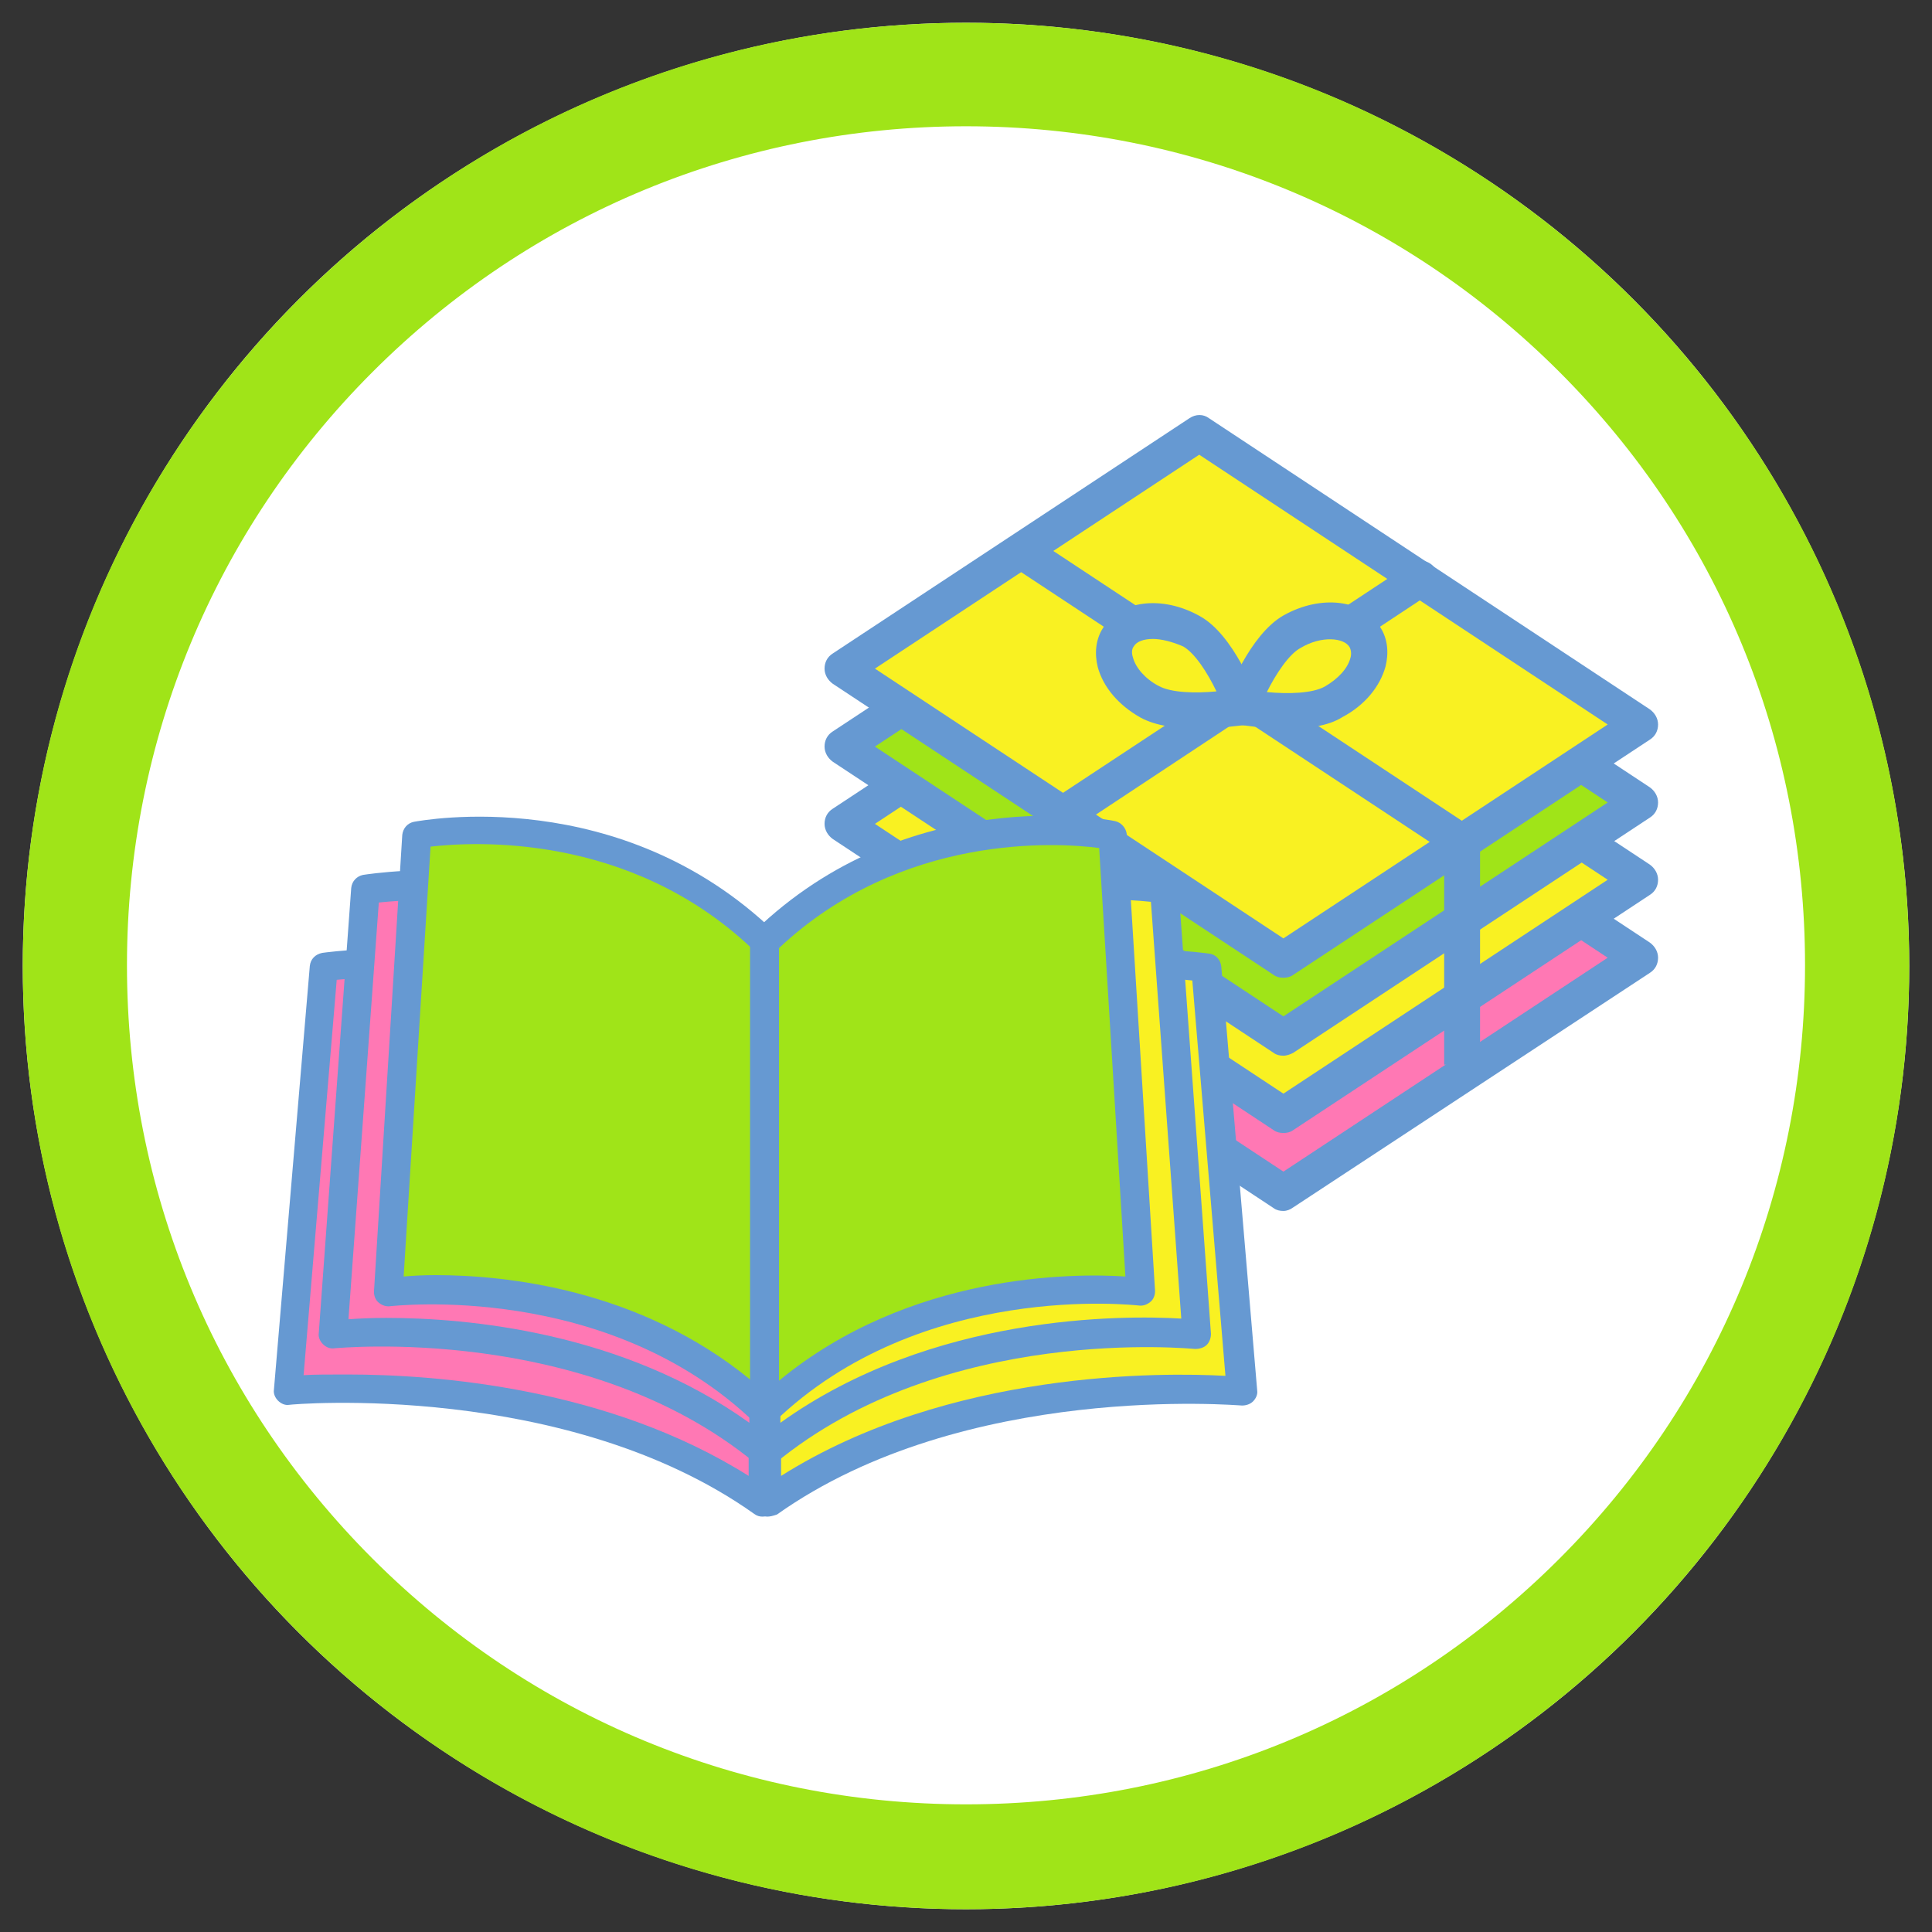 <?xml version="1.0" encoding="utf-8"?>
<!-- Generator: Adobe Illustrator 22.0.1, SVG Export Plug-In . SVG Version: 6.00 Build 0)  -->
<svg version="1.1" id="レイヤー_1" xmlns="http://www.w3.org/2000/svg" xmlns:xlink="http://www.w3.org/1999/xlink" x="0px"
	 y="0px" width="280px" height="280px" viewBox="0 0 280 280" style="enable-background:new 0 0 280 280;" xml:space="preserve">
<rect x="0" y="0" width="280" height="280" fill="#333333" stroke="none"/>
<style type="text/css">
	.st0{fill:#FFFFFF;}
	.st1{fill:#A0E418;}
	.st2{fill:#FF78B4;}
	.st3{fill:#6699D2;}
	.st4{fill:#F9F122;}
</style>
<g>
	<g>
		<circle class="st0" cx="140" cy="140" r="136.7"/>
		<path class="st1" d="M140,18.3c32.5,0,63.1,12.7,86,35.6c23,23,35.6,53.5,35.6,86c0,32.5-12.7,63.1-35.6,86
			c-23,23-53.5,35.6-86,35.6c-32.5,0-63.1-12.7-86-35.6c-23-23-35.6-53.5-35.6-86c0-32.5,12.7-63.1,35.6-86S107.5,18.3,140,18.3
			 M140,3.3C64.5,3.3,3.3,64.5,3.3,140c0,75.5,61.2,136.7,136.7,136.7c75.5,0,136.7-61.2,136.7-136.7C276.7,64.5,215.5,3.3,140,3.3
			L140,3.3z"/>
	</g>
	<g>
		<g>
			<g>
				<polygon class="st2" points="186,172.9 122.1,130.7 173.8,96.5 237.7,138.7 				"/>
				<path class="st3" d="M186,175.5c-0.5,0-1-0.1-1.4-0.4l-63.9-42.2c-0.7-0.5-1.2-1.3-1.2-2.2s0.4-1.7,1.2-2.2l51.7-34.1
					c0.9-0.6,2-0.6,2.8,0l63.9,42.2c0.7,0.5,1.2,1.3,1.2,2.2s-0.4,1.7-1.2,2.2L187.4,175C187,175.3,186.5,175.5,186,175.5z
					 M126.8,130.7l59.2,39.1l47-31l-59.2-39.1L126.8,130.7z"/>
			</g>
			<g>
				<polygon class="st4" points="186,161.6 122.1,119.4 173.8,85.3 237.7,127.5 				"/>
				<path class="st3" d="M186,164.2c-0.5,0-1-0.1-1.4-0.4l-63.9-42.2c-0.7-0.5-1.2-1.3-1.2-2.2s0.4-1.7,1.2-2.2l51.7-34.1
					c0.9-0.6,2-0.6,2.8,0l63.9,42.2c0.7,0.5,1.2,1.3,1.2,2.2s-0.4,1.7-1.2,2.2l-51.7,34.1C187,164.1,186.5,164.2,186,164.2z
					 M126.8,119.4l59.2,39.1l47-31l-59.2-39.1L126.8,119.4z"/>
			</g>
			<g>
				<polygon class="st1" points="186,150.4 122.1,108.2 173.8,74 237.7,116.2 				"/>
				<path class="st3" d="M186,153c-0.5,0-1-0.1-1.4-0.4l-63.9-42.2c-0.7-0.5-1.2-1.3-1.2-2.2s0.4-1.7,1.2-2.2l51.7-34.1
					c0.9-0.6,2-0.6,2.8,0l63.9,42.2c0.7,0.5,1.2,1.3,1.2,2.2s-0.4,1.7-1.2,2.2l-51.7,34.1C187,152.8,186.5,153,186,153z
					 M126.8,108.2l59.2,39.1l47-31l-59.2-39.1L126.8,108.2z"/>
			</g>
			<g>
				<polygon class="st4" points="186,139.1 122.1,96.9 173.8,62.8 237.7,105 				"/>
				<path class="st3" d="M186,141.7c-0.5,0-1-0.1-1.4-0.4l-63.9-42.2c-0.7-0.5-1.2-1.3-1.2-2.2s0.4-1.7,1.2-2.2l51.7-34.1
					c0.9-0.6,2-0.6,2.8,0l63.9,42.2c0.7,0.5,1.2,1.3,1.2,2.2s-0.4,1.7-1.2,2.2l-51.7,34.1C187,141.6,186.5,141.7,186,141.7z
					 M126.8,96.9L186,136l47-31l-59.2-39.1L126.8,96.9z"/>
			</g>
			<path class="st3" d="M154.1,153c-1.4,0-2.6-1.2-2.6-2.6V118c0-0.9,0.4-1.7,1.2-2.2l51.7-34.1c1.2-0.8,2.8-0.5,3.6,0.7
				c0.8,1.2,0.5,2.8-0.7,3.6l-50.5,33.4v31C156.7,151.8,155.5,153,154.1,153z"/>
			<path class="st3" d="M214.5,154.3h-5.2v-30.9L146.6,82l2.8-4.3l63.9,42.2c0.7,0.5,1.2,1.3,1.2,2.2V154.3z"/>
			<g>
				<path class="st4" d="M172.6,91.6c4.2,2.3,7.3,10.9,7.3,10.9s-9.2,1.7-13.4-0.7c-4.2-2.3-6.2-6.5-4.5-9.3
					C163.7,89.6,168.4,89.2,172.6,91.6z"/>
				<path class="st3" d="M173.4,105.6c-2.8,0-5.9-0.4-8.1-1.6c-3.2-1.8-5.4-4.4-6.2-7.3c-0.5-2-0.3-4,0.7-5.6
					c2.4-4.1,8.6-4.9,14.1-1.8c0,0,0,0,0,0c4.9,2.7,8.1,11.3,8.5,12.3c0.3,0.7,0.2,1.5-0.2,2.2c-0.4,0.7-1,1.1-1.8,1.3
					C179.8,105.1,176.8,105.6,173.4,105.6z M167.1,92.6c-1.4,0-2.4,0.4-2.8,1.1c-0.3,0.4-0.3,1-0.1,1.6c0.4,1.5,1.8,3.1,3.7,4.1
					c1.8,1,5.3,1.1,8.4,0.8c-1.3-2.7-3.1-5.5-4.8-6.5l0,0C169.9,93,168.3,92.6,167.1,92.6z"/>
			</g>
			<g>
				<path class="st4" d="M187.2,91.6c-4.2,2.3-7.3,10.9-7.3,10.9s9.2,1.7,13.4-0.7c4.2-2.3,6.2-6.5,4.5-9.3
					C196.2,89.6,191.4,89.2,187.2,91.6z"/>
				<path class="st3" d="M186.5,105.6c-3.4,0-6.4-0.5-7-0.6c-0.7-0.1-1.4-0.6-1.8-1.3c-0.4-0.7-0.4-1.5-0.2-2.2
					c0.4-1,3.6-9.5,8.5-12.3c0,0,0,0,0,0c5.5-3.1,11.7-2.3,14.1,1.8c1,1.6,1.2,3.6,0.7,5.6c-0.8,2.9-3,5.6-6.2,7.3
					C192.4,105.3,189.3,105.6,186.5,105.6z M183.6,100.3c3.1,0.3,6.6,0.2,8.4-0.8c1.9-1.1,3.3-2.6,3.7-4.1c0.2-0.6,0.1-1.2-0.1-1.6
					c-0.8-1.4-4.1-1.7-7.1,0.1C186.8,94.8,184.9,97.7,183.6,100.3z"/>
			</g>
		</g>
		<g>
			<g>
				<path class="st2" d="M110.5,217.7c-28.2-20-68.8-16.2-68.8-16.2l5.2-61.4c0,0,36.1-5.2,63.6,14.4V217.7z"/>
				<path class="st3" d="M110.5,219.8c-0.4,0-0.8-0.1-1.2-0.4c-27.2-19.3-67-15.9-67.4-15.8c-0.6,0.1-1.2-0.2-1.6-0.6
					c-0.4-0.4-0.7-1-0.6-1.6l5.2-61.4c0.1-1,0.8-1.7,1.8-1.9c1.5-0.2,37.2-5.1,65.1,14.7c0.5,0.4,0.9,1,0.9,1.7v63.2
					c0,0.8-0.4,1.5-1.1,1.8C111.2,219.7,110.9,219.8,110.5,219.8z M50.3,199.2c13,0,37.9,1.9,58.2,14.7v-58.3
					C85.4,139.7,56,141.3,48.8,142L44,199.3C45.5,199.2,47.7,199.2,50.3,199.2z"/>
			</g>
			<g>
				<path class="st2" d="M110.7,210.4c-25.6-21-62.4-17-62.4-17l4.7-64.5c0,0,32.8-5.5,57.7,15.1V210.4z"/>
				<path class="st3" d="M110.7,212.5c-0.5,0-0.9-0.2-1.3-0.5c-24.6-20.2-60.5-16.6-60.9-16.6c-0.6,0.1-1.2-0.1-1.7-0.6
					c-0.4-0.4-0.7-1-0.6-1.6l4.7-64.5c0.1-1,0.8-1.7,1.7-1.9c1.4-0.2,34-5.4,59.4,15.5c0.5,0.4,0.8,1,0.8,1.6v66.4
					c0,0.8-0.5,1.5-1.2,1.9C111.3,212.4,111,212.5,110.7,212.5z M56,191c11.7,0,34.2,2,52.6,15.2V145c-20.7-16.5-47-14.9-53.7-14.2
					l-4.4,60.4C51.8,191.1,53.7,191,56,191z"/>
			</g>
			<g>
				<path class="st1" d="M110.8,204.7c-22.3-21.6-54.5-17.5-54.5-17.5l4.1-66.2c0,0,28.6-5.6,50.4,15.5V204.7z"/>
				<path class="st3" d="M110.8,206.8c-0.5,0-1-0.2-1.4-0.6c-21.4-20.6-52.5-16.9-52.8-16.9c-0.6,0.1-1.2-0.1-1.7-0.5
					s-0.7-1-0.7-1.6l4.1-66.2c0.1-0.9,0.7-1.7,1.7-1.9c1.2-0.2,29.9-5.6,52.3,16c0.4,0.4,0.6,0.9,0.6,1.5v68.2
					c0,0.8-0.5,1.6-1.3,1.9C111.4,206.7,111.1,206.8,110.8,206.8z M63.1,184.8c10.2,0,29.6,2,45.7,15.2v-62.7
					c-17.8-16.7-40.3-15.3-46.4-14.6L58.5,185C59.7,184.9,61.2,184.8,63.1,184.8z"/>
			</g>
			<g>
				<path class="st4" d="M111.2,217.7c28.2-20,68.8-16.2,68.8-16.2l-5.2-61.4c0,0-36.1-5.2-63.6,14.4V217.7z"/>
				<path class="st3" d="M111.2,219.8c-0.3,0-0.6-0.1-0.9-0.2c-0.7-0.4-1.1-1.1-1.1-1.8v-63.2c0-0.7,0.3-1.3,0.9-1.7
					c27.9-19.8,63.6-14.9,65.1-14.7c1,0.1,1.7,0.9,1.8,1.9l5.2,61.4c0.1,0.6-0.2,1.2-0.6,1.6c-0.4,0.4-1,0.6-1.6,0.6
					c-0.4,0-40.2-3.5-67.4,15.8C112,219.7,111.6,219.8,111.2,219.8z M113.2,155.6v58.3c24.4-15.4,55.5-15,64.4-14.5l-4.8-57.3
					C165.7,141.3,136.3,139.7,113.2,155.6z"/>
			</g>
			<g>
				<path class="st4" d="M111,210.4c25.6-21,62.4-17,62.4-17l-4.7-64.5c0,0-32.8-5.5-57.7,15.1V210.4z"/>
				<path class="st3" d="M111,212.5c-0.3,0-0.6-0.1-0.9-0.2c-0.7-0.3-1.2-1.1-1.2-1.9V144c0-0.6,0.3-1.2,0.8-1.6
					c25.4-20.9,58-15.8,59.4-15.5c0.9,0.2,1.7,0.9,1.7,1.9l4.7,64.5c0,0.6-0.2,1.2-0.6,1.6c-0.4,0.4-1,0.6-1.7,0.6
					c-0.4,0-36.3-3.7-60.9,16.6C112,212.3,111.5,212.5,111,212.5z M113.1,145v61.2c22-15.8,49.7-15.6,58.1-15.1l-4.4-60.4
					C160.1,130,133.8,128.5,113.1,145z"/>
			</g>
			<g>
				<path class="st1" d="M110.8,204.7c22.3-21.6,54.5-17.5,54.5-17.5l-4.1-66.2c0,0-28.6-5.6-50.4,15.5V204.7z"/>
				<path class="st3" d="M110.8,206.8c-0.3,0-0.5-0.1-0.8-0.2c-0.8-0.3-1.3-1.1-1.3-1.9v-68.2c0-0.6,0.2-1.1,0.6-1.5
					c22.3-21.6,51-16.3,52.3-16c0.9,0.2,1.6,1,1.7,1.9l4.1,66.2c0,0.6-0.2,1.2-0.7,1.6c-0.5,0.4-1.1,0.6-1.7,0.5
					c-0.3,0-31.5-3.7-52.8,16.9C111.9,206.5,111.4,206.8,110.8,206.8z M112.9,137.4v62.7c18.9-15.6,42.6-15.6,50.2-15.1l-3.8-62.1
					C153.2,122.1,130.7,120.7,112.9,137.4z"/>
			</g>
		</g>
	</g>
</g>
</svg>
